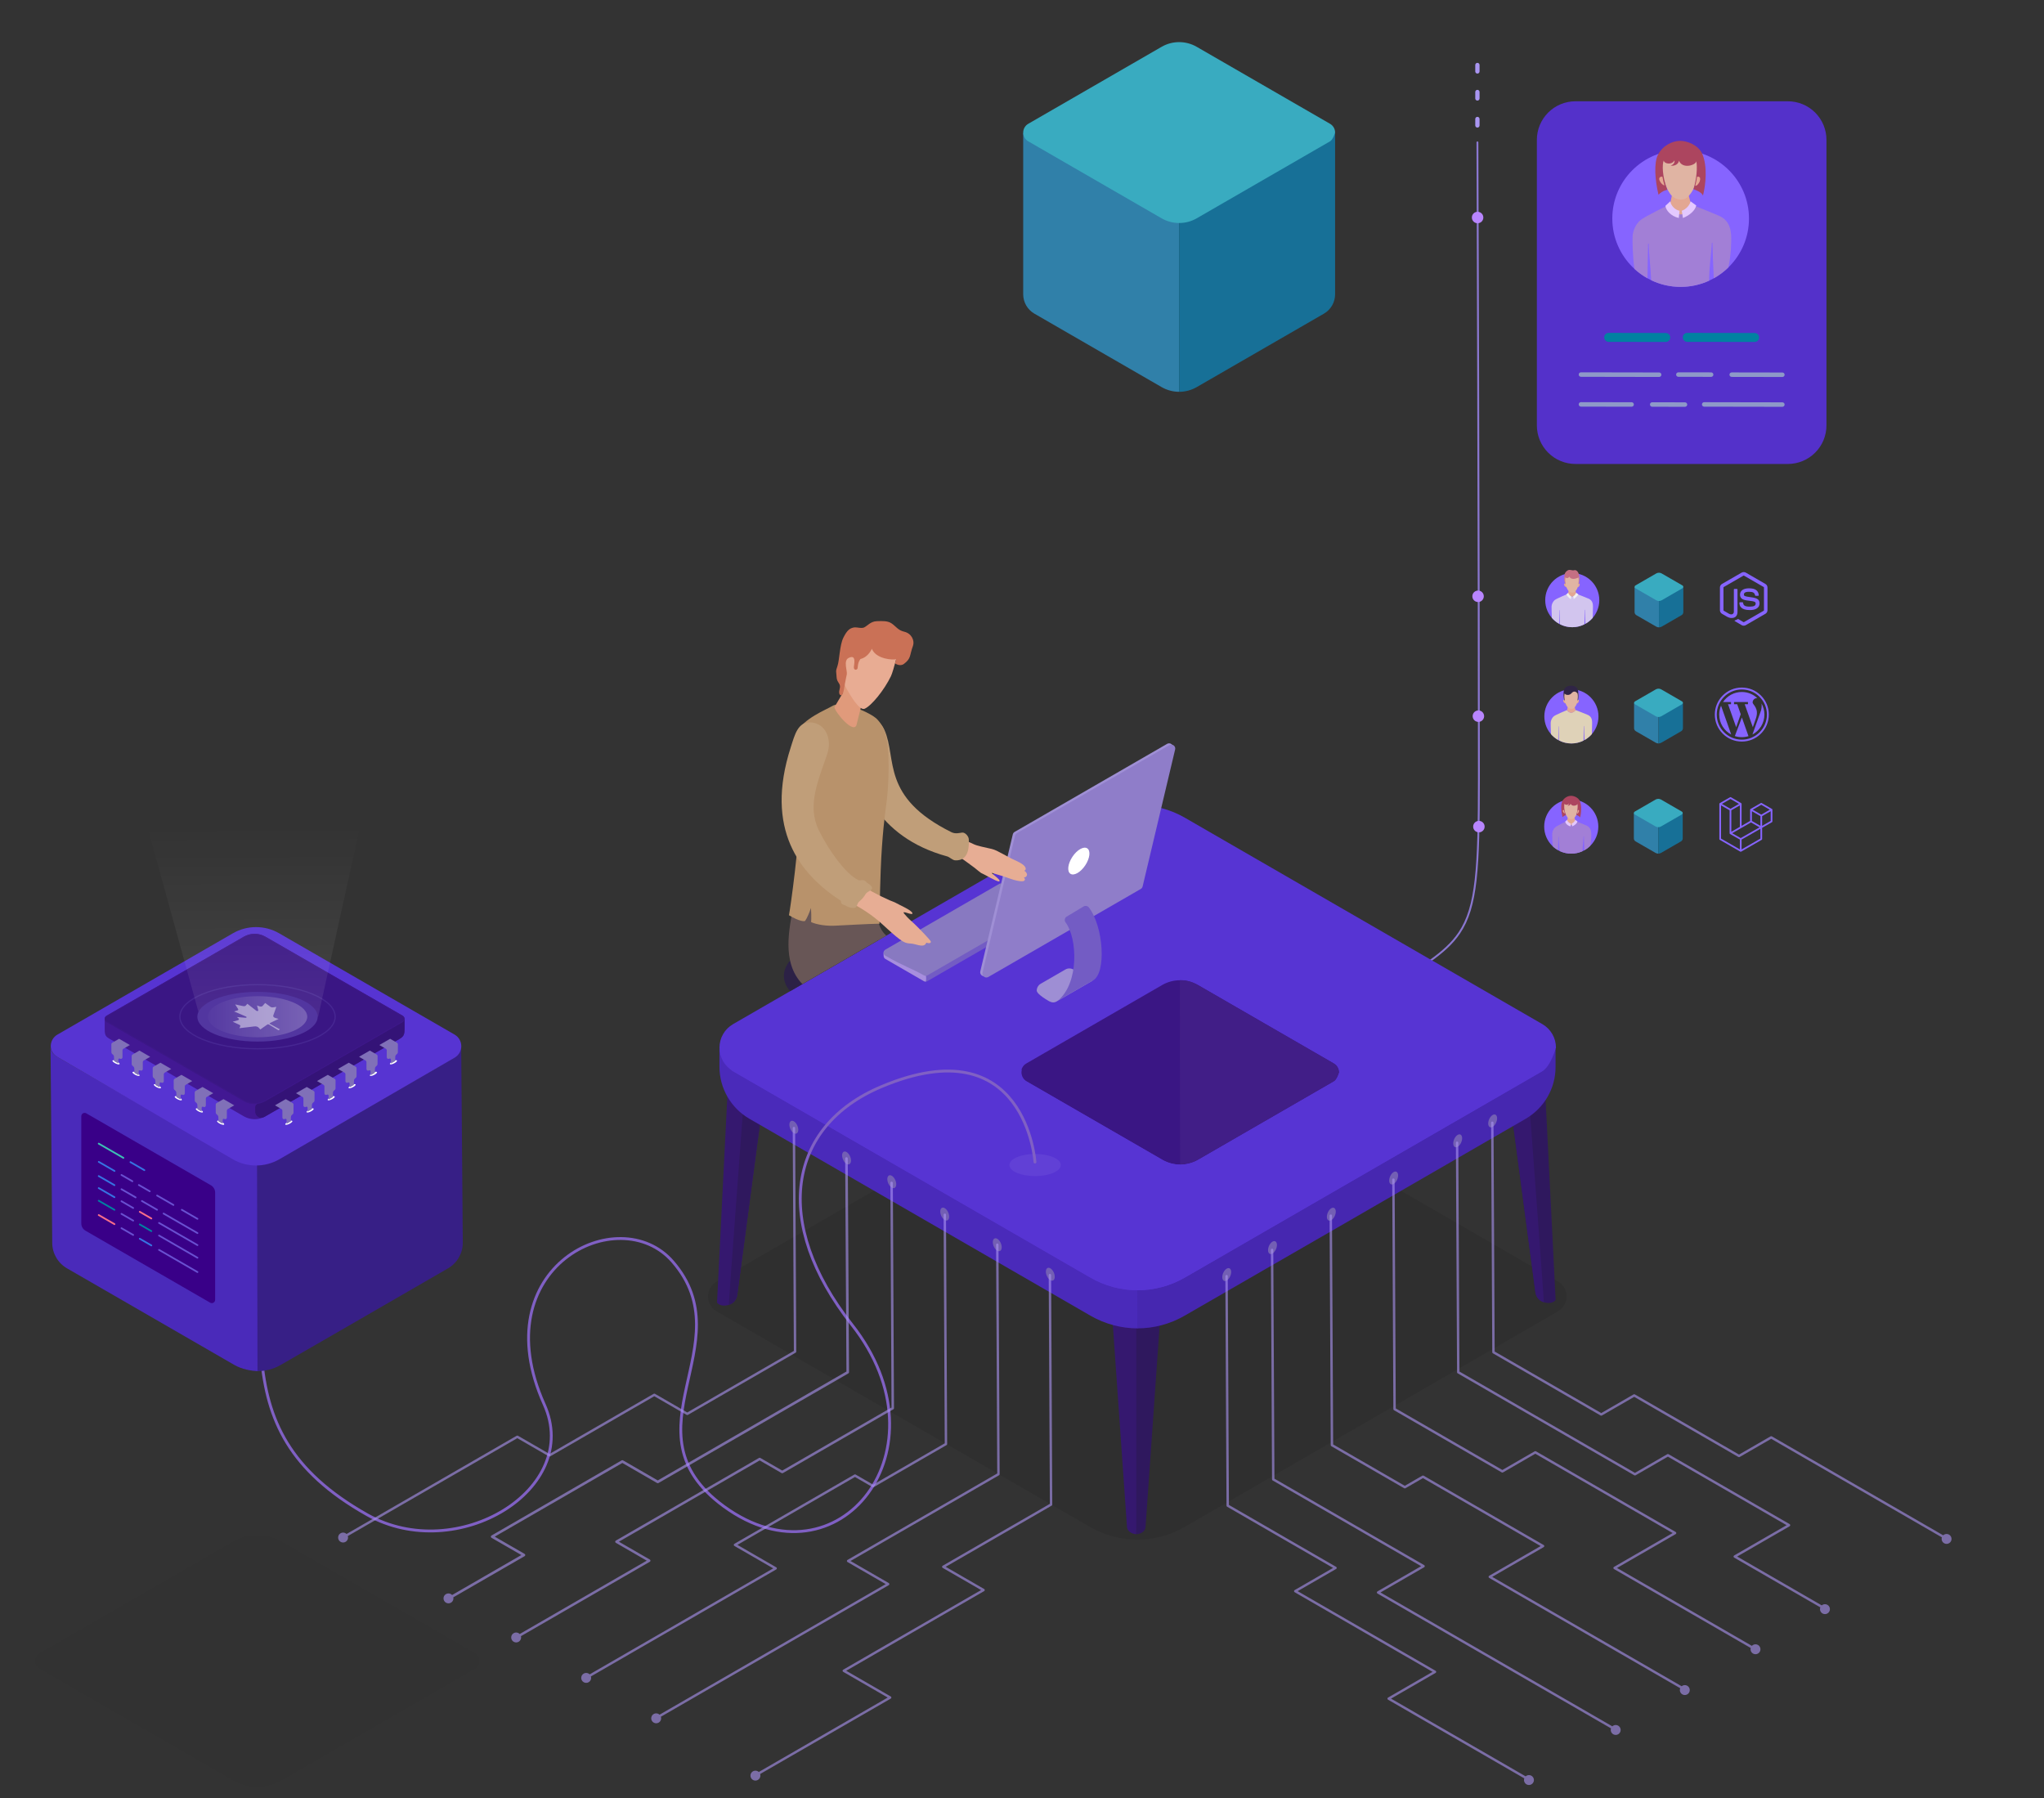 <svg clip-rule="evenodd" fill-rule="evenodd" stroke-linecap="round" stroke-linejoin="round" viewBox="0 0 1080 950" xmlns="http://www.w3.org/2000/svg" xmlns:xlink="http://www.w3.org/1999/xlink"><rect x="0" y="0" width="1080" height="950" fill="#333333" stroke="none"/><linearGradient id="a" gradientTransform="matrix(1.063 218.018 -218.018 1.063 358.734 187.49)" gradientUnits="userSpaceOnUse" x1="0" x2="1" y1="0" y2="0"><stop offset="0" stop-color="#fff" stop-opacity="0"/><stop offset=".5" stop-color="#fff" stop-opacity=".06"/><stop offset="1" stop-color="#fff" stop-opacity=".13"/></linearGradient><linearGradient id="b" gradientTransform="matrix(95.849 .236 -.236 95.849 -47.415 .006)" gradientUnits="userSpaceOnUse" x1="0" x2="1" y1="0" y2="0"><stop offset="0" stop-color="#fff" stop-opacity="0"/><stop offset=".5" stop-color="#fff" stop-opacity=".12"/><stop offset="1" stop-color="#fff" stop-opacity=".24"/></linearGradient><path d="m-165.889 5.878c-2.1-1.213-3.394-3.453-3.394-5.878s1.294-4.666 3.394-5.878c28.639-16.535 110.215-63.633 147.224-85 11.55-6.668 25.779-6.668 37.329 0 37.009 21.367 118.585 68.466 147.224 85 2.1 1.213 3.394 3.453 3.394 5.878s-1.294 4.665-3.394 5.878c-28.638 16.535-110.213 63.633-147.222 85.001-11.55 6.668-25.779 6.668-37.329 0-37.009-21.367-118.587-68.467-147.226-85.001z" fill-opacity=".08" fill-rule="nonzero" transform="matrix(1.34 0 0 1.34 600.93 684.964)"/><path d="m779.491 62.868s0 1.635-.001 3.409c0 .628.509 1.137 1.137 1.137.627 0 1.136-.509 1.136-1.136 0-1.775.001-3.409.001-3.409 0-.627-.508-1.137-1.135-1.137-.628 0-1.137.509-1.138 1.136zm0-14.266s0 1.634-.001 3.409c0 .628.509 1.137 1.137 1.137.627 0 1.136-.509 1.136-1.136 0-1.775.001-3.409.001-3.409 0-.627-.508-1.137-1.135-1.137-.628 0-1.137.509-1.138 1.136zm0-14.266s0 1.634-.001 3.409c0 .628.509 1.137 1.137 1.137.627 0 1.136-.509 1.136-1.136 0-1.775.001-3.409.001-3.409 0-.628-.508-1.137-1.135-1.137-.628 0-1.137.509-1.138 1.136z" fill="#a995f1" fill-rule="nonzero"/><path d="m-34.469 231.093c19.51-13.571 33.569-21.639 43.692-28.889 6.804-4.873 11.84-9.384 15.569-14.923 4.66-6.923 7.284-15.456 8.732-28.34 1.437-12.794 1.72-29.905 1.722-54.046.009-110.114-.781-335.58-.781-335.58-.001-.276-.226-.499-.502-.498s-.499.226-.498.502c0 0 .79 225.463.781 335.576-.002 24.091-.281 41.167-1.716 53.934-1.424 12.677-3.982 21.081-8.568 27.893-3.668 5.449-8.629 9.876-15.321 14.669-10.121 7.248-24.176 15.314-43.682 28.882-.226.157-.282.469-.124.696.157.226.469.282.696.124z" fill="#8a77d0" transform="translate(746.672 305.9)"/><g fill-rule="nonzero"><path d="m-2.715 7.22 6.631-3.786 3.315-1.891-4.518-2.602-5.201 2.995-4.74 2.729zm10.403-11.611-2.623-1.51-1.9-1.094v5.153l2.623 1.509 1.9 1.094zm.452-5.989-4.521 2.603 4.521 2.603 4.52-2.603zm-13.929 13.172 2.623-1.51v-11.348l-1.899 1.093-2.624 1.511v11.348zm-2.352-16.243-4.521 2.603 4.52 2.602 4.521-2.603-4.521-2.602zm-4.975 3.385v17.544l9.949 5.728v-5.204l-5.197-2.941-.004-.002c-.018-.01-.032-.025-.049-.037-.015-.012-.03-.021-.043-.033l-.001-.002c-.015-.014-.025-.031-.037-.048-.012-.015-.025-.027-.034-.043l-.001-.002c-.01-.017-.016-.038-.024-.057-.006-.017-.016-.032-.021-.05v-.001c-.006-.021-.007-.044-.009-.066-.002-.017-.007-.034-.007-.051v-12.131l-2.623-1.512-1.899-1.091zm20.804 17.544v-5.156l-2.581 1.474-7.37 4.206v5.205zm5.426-9.32v-5.153l-1.898 1.094-2.624 1.51v5.152l4.523-2.603zm.889-6.053c.011.039.017.078.017.118v6.196c0 .162-.087.311-.228.392l-5.2 2.994v5.934c0 .162-.086.311-.226.392l-10.855 6.249c-.026.015-.052.023-.079.033-.01.004-.02.01-.031.013-.076.019-.156.019-.231 0-.013-.004-.024-.01-.036-.015-.025-.009-.051-.017-.074-.031l-10.854-6.249c-.14-.08-.226-.23-.226-.392v-18.587c0-.041.005-.081.015-.119.004-.013.012-.025.016-.038.009-.023.016-.048.029-.07.008-.014.021-.027.031-.04.013-.018.025-.037.04-.052.013-.014.03-.023.044-.034.017-.014.032-.028.05-.039h.001l5.427-3.125c.14-.08.311-.08.451 0l5.427 3.125h.002c.017.011.033.025.05.038.014.012.03.021.044.034.015.016.026.035.04.053.009.013.022.026.031.04.013.023.019.047.029.07.004.013.012.025.016.039.009.038.015.078.015.118v11.609l4.523-2.603v-5.935c0-.04.006-.08.015-.118.004-.014.011-.025.016-.039.009-.023.017-.047.029-.069.009-.015.022-.027.031-.04.013-.019.025-.037.041-.053.012-.013.029-.023.044-.034.016-.014.031-.028.049-.039h.001l5.427-3.124c.14-.081.313-.081.452 0l5.427 3.124c.02.011.034.025.051.039.013.011.03.021.043.033.016.017.027.035.041.054.01.013.022.025.03.04.014.022.021.046.029.069.006.014.013.025.016.039z" fill="#8664ff" transform="translate(922.475 435.579)"/><path d="m6.456 10.717c-.5 0-1.006-.131-1.454-.39-2.677-1.546-8.313-4.799-10.532-6.081-.574-.331-.927-.943-.927-1.605v-13.358s8.08 4.665 11.457 6.615c.449.259.955.389 1.457.39z" fill="#3080a9" transform="translate(869.745 440.303)"/><path d="m-6.458-3.713c.504 0 1.008-.129 1.459-.39 3.378-1.95 11.457-6.614 11.457-6.614v13.36c0 .661-.352 1.271-.923 1.603-3.25 1.883-8.124 4.693-10.534 6.082-.45.259-.953.389-1.456.388v-14.429z" fill="#177097" transform="translate(882.655 440.303)"/><path d="m-12.494.726c-.26-.15-.419-.426-.419-.726 0-.299.159-.576.419-.726 2.552-1.473 8.327-4.808 11.038-6.373.9-.52 2.011-.52 2.912 0 2.71 1.565 8.486 4.9 11.038 6.373.259.15.419.427.419.726 0 0-.16.576-.419.726-2.552 1.474-8.327 4.808-11.038 6.373-.901.52-2.011.52-2.912 0-2.711-1.565-8.486-4.899-11.038-6.373z" fill="#39abc0" transform="translate(876.202 429.555)"/><path d="m0-14.3c7.892 0 14.3 6.408 14.3 14.3s-6.408 14.3-14.3 14.3c-7.893 0-14.3-6.408-14.3-14.3s6.407-14.3 14.3-14.3z" fill="#8664ff" transform="translate(830.215 436.72)"/><path d="m-9.93 4.849c-.412-2.899-.419-5.945-.385-6.811.042-1.091.665-2.584 1.63-3.376 1.048-.859 6.076-3.259 6.076-3.259 1.535 2.02 3.181 1.567 4.609-.02 0 0 5.272 2.103 6.035 2.486 2.054 1.034 2.246 3.08 2.283 4.253.03.931.017 3.63-.589 6.421-.909.889-1.936 1.657-3.056 2.28-.125-2.549-.256-5.594-.272-7.385-.001-.035-.029-.063-.064-.064-.036-.001-.065.027-.066.062-.067 1.593-.56 5.025-.578 7.884-1.813.832-3.831 1.297-5.955 1.297-2.205 0-4.293-.5-6.16-1.394-.116-2.556-.519-6.053-.528-7.611 0-.035-.03-.063-.065-.063-.035.001-.062.029-.063.064-.02 1.792-.08 4.738-.133 7.202-.984-.549-1.896-1.21-2.719-1.966z" fill="#a27fd6" transform="translate(830.477 442.403)"/><path d="m-1.651-2.672-.724 3.483c1.684 1.891 3.122 1.718 4.75.013l-.936-3.526z" fill="#e3a792" transform="translate(830.219 433.688)"/><path d="m-3.815-2.603c-.181 2.811 1.136 6.183 2.256 7.244.947.897 2.522 1.041 3.352.138.768-.836 2.035-2.125 2.147-7.565.056-2.666-7.557-2.896-7.755.183z" fill="#e0b4a3" transform="translate(829.967 427.357)"/><path d="m-3.585-1.6c-.316.785-.355 3.232.761 6.116 0 0-1.039.184-1.848 1.041-.767-3.157-.963-6.679-.137-8.312 1.043-2.057 3.058-2.915 4.543-2.959 1.614-.049 3.892.902 4.695 2.602 1.206 2.554.789 6.725.193 8.875-.166-.79-1.979-1.364-1.979-1.364.682-2.223.835-4.544.601-5.864-.053.813-2.914 1.764-3.651-.139.055.193-.266 1.209-1.728 1.091.565-.244.876-.573.805-1.137-.495 1.002-2.099.8-2.255.05z" fill="#ac455f" transform="translate(830.253 426.184)"/><path d="m-3.168.846c-.321-.018-.791-.481-1.004-.984-.21-.496-.027-.747.288-.838.097-.028.2-.014.3.033.06.469.236 1.241.416 1.789zm6.8-1.768c.113-.063.23-.085.341-.054.314.091.409.367.26.885-.15.518-.651 1.098-.965 1.007h-.001c.164-.549.318-1.349.365-1.838z" fill="#e3a792" transform="translate(830.001 428.941)"/><path d="m2.031-1.75 1.193.867c-.178.982-1.313 2.051-2.781 2.633l-.24-1.522c.809-.239 1.719-1.185 1.828-1.978zm-4.232 0-1.023.956c.098.932 1.136 2.144 2.794 2.544l.164-1.526c-.923-.136-1.815-1.085-1.935-1.974z" fill="#e4c8ff" transform="translate(830.252 434.862)"/><path d="m.037-11.936h-.037c-4.144 0-7.795 2.113-9.935 5.32h4.228v1.156h-1.575l4.295 12.141 2.404-6.871-1.864-5.27h-1.662v-1.156h7.361v1.156h-1.724l4.295 12.141 1.544-4.412c2.026-5.652-1.66-7.413-1.66-8.674 0-1.262 1.023-2.285 2.284-2.285.069 0 .135.003.199.009-2.128-2.01-4.997-3.245-8.153-3.255zm10.35 6.054c.171 1.005.119 2.136-.143 3.27h.047l-.18.516c-.107.372-.242.752-.394 1.126l-4.108 11.507c3.764-2.008 6.326-5.973 6.326-10.537 0-2.138-.563-4.146-1.548-5.882zm-22.322 5.882c0 4.57 2.568 8.538 6.339 10.543l-5.386-15.224c-.614 1.437-.953 3.02-.953 4.681zm8.253 11.355c1.161.376 2.397.58 3.682.58 1.225 0 2.407-.185 3.52-.527l-3.492-9.87zm3.682 1.904c-7.31 0-13.259-5.948-13.259-13.259 0-7.31 5.949-13.259 13.259-13.259 7.311 0 13.258 5.949 13.258 13.259 0 7.311-5.947 13.259-13.258 13.259zm10.086-23.346c-2.694-2.694-6.276-4.177-10.086-4.177s-7.393 1.483-10.087 4.177-4.178 6.277-4.178 10.087 1.484 7.393 4.178 10.087 6.277 4.177 10.087 4.177 7.392-1.483 10.086-4.177 4.178-6.277 4.178-10.087-1.484-7.393-4.178-10.087z" fill="#8664ff" transform="translate(920.336 377.537)"/><path d="m6.456 10.717c-.5 0-1.006-.131-1.454-.39-2.677-1.546-8.313-4.799-10.532-6.081-.574-.331-.927-.943-.927-1.605v-13.358s8.08 4.665 11.457 6.615c.449.259.955.389 1.457.39z" fill="#3080a9" transform="translate(869.862 382.085)"/><path d="m-6.458-3.713c.504 0 1.008-.129 1.459-.39 3.378-1.95 11.457-6.614 11.457-6.614v13.36c0 .661-.352 1.271-.923 1.603-3.25 1.883-8.124 4.693-10.534 6.082-.45.259-.953.389-1.456.388v-14.429z" fill="#177097" transform="translate(882.772 382.085)"/><path d="m-12.494.726c-.26-.15-.419-.426-.419-.726 0-.299.159-.576.419-.726 2.552-1.473 8.327-4.808 11.038-6.373.9-.52 2.011-.52 2.912 0 2.71 1.565 8.486 4.9 11.038 6.373.259.15.419.427.419.726 0 0-.16.576-.419.726-2.552 1.474-8.327 4.808-11.038 6.373-.901.52-2.011.52-2.912 0-2.711-1.565-8.486-4.899-11.038-6.373z" fill="#39abc0" transform="translate(876.319 371.337)"/><path d="m0-14.3c7.893 0 14.3 6.408 14.3 14.3s-6.407 14.3-14.3 14.3-14.3-6.408-14.3-14.3 6.407-14.3 14.3-14.3z" fill="#8664ff" transform="translate(830.29 378.501)"/><path d="m-10.784 3.897c-.108-2.621-.191-5.136-.156-6.04.042-1.091.664-2.583 1.629-3.375 1.048-.859 6.97-3.279 6.97-3.279 1.536 2.02 3.181 1.567 4.609-.021 0 0 5.824 2.236 6.586 2.62 2.053 1.033 2.078 2.977 2.105 4.149.016.681-.056 3.225-.141 5.922-1.094 1.263-2.406 2.332-3.876 3.15-.125-2.548-.256-5.594-.273-7.384 0-.035-.028-.064-.064-.065-.035 0-.065.029-.066.064-.068 1.625-.084 4.752-.082 7.643-1.938.983-4.131 1.537-6.451 1.537-2.376 0-4.618-.582-6.592-1.61-.044-2.755-.086-5.715-.094-7.396 0-.035-.031-.063-.067-.062-.035 0-.063.029-.063.065-.021 1.791-.08 4.737-.133 7.201-1.455-.811-2.755-1.87-3.841-3.119z" fill="#dfd2b8" transform="translate(830.284 383.984)"/><path d="m-3.762-3.629c.314-.091.69.256.84.774.149.518.288.948-.027 1.039-.314.09-.865-.417-1.1-.974-.21-.497-.027-.748.287-.839zm7.613 0c-.315-.091-.692.256-.842.774-.149.518-.178 1.028.136 1.119.316.091.817-.489.966-1.007s.055-.795-.26-.886zm-5.238 2.293-.686 3.276c1.595 1.779 2.957 1.617 4.499.013l-.887-3.316z" fill="#e3a792" transform="translate(830.067 373.374)"/><path d="m-3.811-2.603c-.181 2.811 1.137 6.183 2.258 7.244.947.897 2.52 1.041 3.35.138.769-.836 2.059-2.512 2.148-7.565.047-2.666-7.558-2.896-7.756.183z" fill="#e0b4a3" transform="translate(830.038 369.138)"/><path d="m-3.283.08c-.317.785-.242 2.284.004 3.776 0 0-.15.181-.356-.743-.181-.821-.46-2.68-.102-4.656.177-.981 1.258-1.976 2.07-2.192.889-.236 1.684-.302 2.584-.184 1.985.26 2.644 1.071 2.916 2.931.262 1.789.132 3.772-.049 4.433-.157.57-.237.361-.237.361.097-1.276.232-2.271-.003-3.591 0 0-1.396-2.376-3.281-.181-1.121 1.305-3.269.918-3.546.046z" fill="#302546" transform="translate(830.028 366.286)"/><path d="m3.211 5.957c-4.542 0-5.494-2.085-5.494-3.834 0-.166.134-.299.301-.299h1.34c.148 0 .273.108.296.254.203 1.366.806 2.055 3.552 2.055 2.188 0 3.118-.494 3.118-1.654 0-.667-.265-1.164-3.664-1.497-2.843-.28-4.598-.906-4.598-3.18 0-2.094 1.766-3.341 4.725-3.341 3.323 0 4.971 1.154 5.179 3.632.008.086-.024.169-.08.232-.058.059-.138.096-.222.096h-1.348c-.14 0-.262-.099-.291-.234-.325-1.437-1.109-1.897-3.243-1.897-2.387 0-2.666.832-2.666 1.455 0 .757.328.977 3.55 1.403 3.191.424 4.705 1.021 4.705 3.264 0 2.26-1.886 3.557-5.176 3.557zm-3.207 8.253c-.379 0-.756-.1-1.088-.291l-3.466-2.052c-.517-.289-.264-.391-.093-.45.689-.242.83-.297 1.566-.715.077-.044.179-.029.258.018l2.662 1.58c.097.053.232.053.322 0l10.38-5.991c.096-.055.158-.167.158-.281v-11.978c0-.12-.062-.226-.16-.286l-10.376-5.986c-.097-.057-.224-.057-.32 0l-10.373 5.986c-.101.057-.165.169-.165.283v11.978c0 .115.062.224.161.278l2.843 1.642c1.543.772 2.486-.137 2.486-1.052v-11.822c0-.169.133-.299.302-.299h1.314c.164 0 .299.13.299.299v11.827c0 2.058-1.122 3.24-3.073 3.24-.601 0-1.074 0-2.394-.649l-2.722-1.57c-.673-.389-1.089-1.117-1.089-1.894v-11.978c0-.779.416-1.507 1.089-1.891l10.39-5.994c.657-.372 1.53-.372 2.183 0l10.377 5.996c.67.387 1.089 1.113 1.089 1.892v11.978c0 .777-.419 1.502-1.089 1.891l-10.377 5.995c-.333.192-.71.29-1.095.29z" fill="#8664ff" transform="translate(921.332 316.374)"/><path d="m0-35.72c19.715 0 35.72 16.006 35.72 35.721 0 19.714-16.005 35.719-35.72 35.719-19.714 0-35.721-16.005-35.721-35.719 0-19.715 16.007-35.721 35.721-35.721z" fill="#8664ff" transform="matrix(.4 0 0 .4 830.745 317.092)"/><path d="m-26.936 9.735c-.271-6.547-.48-12.829-.392-15.086.106-2.727 1.66-6.455 4.07-8.433 2.618-2.148 17.412-8.19 17.412-8.19 3.836 5.044 7.946 3.913 11.513-.052 0 0 14.546 5.587 16.45 6.544 5.131 2.582 5.193 7.435 5.26 10.365.039 1.7-.139 8.055-.354 14.792-2.733 3.154-6.009 5.826-9.682 7.869-.312-6.366-.639-13.973-.68-18.445-.001-.088-.072-.159-.159-.161-.089-.001-.162.068-.166.156-.169 4.059-.209 11.87-.204 19.093-4.843 2.455-10.32 3.839-16.116 3.839-5.935 0-11.534-1.452-16.465-4.019-.109-6.882-.214-14.278-.237-18.476-.001-.088-.076-.157-.164-.156-.089.002-.159.073-.16.161-.051 4.476-.199 11.833-.332 17.988-3.635-2.027-6.88-4.671-9.594-7.789z" fill="#d2c5ee" transform="matrix(.4 0 0 .4 830.739 322.57)"/><path d="m-9.4-9.064c.787-.227 1.728.639 2.101 1.933s.718 2.365-.068 2.591c-.787.227-2.162-1.039-2.75-2.43-.524-1.24-.069-1.867.717-2.094zm19.017 0c-.786-.227-1.728.639-2.101 1.933-.374 1.294-.447 2.567.339 2.794s2.038-1.223 2.412-2.516c.373-1.294.135-1.984-.65-2.211zm-13.083 5.728-1.714 8.182c3.984 4.444 7.388 4.04 11.238.033l-2.213-8.284z" fill="#e3a792" transform="matrix(.4 0 0 .4 830.523 311.969)"/><path d="m-9.52-6.502c-.451 7.022 2.84 15.445 5.64 18.095 2.366 2.24 6.298 2.6 8.372.344 1.919-2.087 5.142-6.273 5.363-18.896.117-6.661-18.88-7.234-19.375.457z" fill="#e0b4a3" transform="matrix(.4 0 0 .4 830.493 307.736)"/><path d="m-8.204.118c-.792 1.961-.602 5.705.014 9.433 0 0-.379.451-.89-1.856-.455-2.051-1.15-6.697-.259-11.63.444-2.451 3.144-4.937 5.173-5.477 2.219-.59 5.052.948 7.227.307 2.852-.842 5.835 1.908 6.514 6.555.655 4.47.328 9.423-.126 11.075-.39 1.422-.591.9-.591.9.242-3.187.582-5.673-.004-8.969 0 0-8.771 4.885-12.15-1.154-.518 1.891-4.216 2.995-4.908.816z" fill="#c56f83" transform="matrix(.4 0 0 .4 830.483 304.919)"/><path d="m4.965-4.204 2.979 2.166c-1.604 2.311-3.649 4.36-6.193 6.111l-.599-3.801c1.277-.246 2.944-2.29 3.813-4.476zm-10.545-.004-2.364 2.163c1.261 2.681 3.414 4.633 5.932 6.253l.41-3.815c-1.268-.3-3.15-2.366-3.978-4.601z" fill="#f1f1f1" transform="matrix(.4 0 0 .4 830.814 314.868)"/><path d="m13.259-63.063h-20.341l-6.177 123.218c1.738 2.908 9.508 2.171 10.651-3.619z" fill="#35186f" transform="translate(392.114 628.004)"/><path d="m10.159-62.243h-11.164s-9.093 121.906-9.154 124.486c2.081-.476 3.934-2.266 4.451-4.887z" fill="#2f185e" transform="translate(395.214 627.184)"/><path d="m-13.259-63.064h20.34l6.178 123.219c-1.739 2.909-9.508 2.171-10.651-3.619z" fill="#2f185e" transform="translate(808.697 626.615)"/><path d="m-10.159-62.243h11.164s9.093 121.906 9.154 124.486c-2.081-.475-3.934-2.265-4.451-4.886z" fill="#35186f" transform="translate(805.597 625.794)"/><path d="m-8.301-61.609h16.602l-3.342 123.218c-1.845-.08-4.575-1.199-4.892-3.619z" fill="#35186f" transform="translate(595.416 748.989)"/><path d="m6.629-61.609h-13.258v123.218c1.951-.01 4.574-1.199 4.89-3.619z" fill="#2f185e" transform="translate(607.004 748.989)"/><path d="m110.497 73.901c-8.57-.015-17.217-2.239-24.898-6.673-45.809-26.449-142.249-82.13-180.236-104.061-9.814-5.666-15.859-16.137-15.859-27.469v-9.599s138.272 79.833 196.067 113.2c7.69 4.441 16.269 6.565 24.848 6.575z" fill="#4a2aba" transform="translate(490.64 627.95)"/><path d="m-110.554 45.868c8.628.016 17.261-2.108 24.994-6.573 57.794-33.367 196.068-113.2 196.068-113.2s-.039.286 0 9.639c.046 11.309-6.022 21.763-15.804 27.438-55.609 32.22-139.029 80.308-180.272 104.07-7.711 4.444-16.314 6.662-24.913 6.652z" fill="#4627b0" transform="translate(711.41 627.946)"/><path d="m-213.817 12.422c-4.438-2.563-7.172-7.297-7.172-12.422 0-5.126 2.734-9.861 7.172-12.424 43.676-25.216 142.51-82.277 188.896-109.059 15.42-8.903 34.42-8.903 49.841 0 46.386 26.782 145.219 83.843 188.896 109.059 4.437 2.563 7.173 7.299 7.173 12.424 0 0-2.736 9.859-7.173 12.422-43.676 25.217-142.507 82.279-188.893 109.061-15.421 8.904-34.421 8.904-49.843 0-46.385-26.781-145.22-83.844-188.897-109.061z" fill="#5734d3" transform="translate(601.142 553.525)"/><path d="m266.806-64.668c1.864-1.076 3.376.067 3.376 2.552s-1.512 5.374-3.376 6.45c-1.863 1.077-3.376-.068-3.376-2.551 0-2.485 1.513-5.375 3.376-6.451zm-529.758 4.791c-1.863-1.076-3.376.068-3.376 2.552 0 2.486 1.513 5.375 3.376 6.451s3.376-.068 3.376-2.552c0-2.485-1.513-5.374-3.376-6.451zm503.249 10.293c1.863-1.076 3.376.067 3.376 2.551 0 2.485-1.513 5.375-3.376 6.451s-3.376-.068-3.376-2.552c0-2.485 1.513-5.375 3.376-6.45zm-463.28 13c-1.864-1.076-3.376.067-3.376 2.551 0 2.485 1.512 5.375 3.376 6.451 1.863 1.076 3.376-.068 3.376-2.552s-1.513-5.375-3.376-6.45zm414.741 15.192c1.863-1.076 3.376.067 3.376 2.551 0 2.485-1.513 5.375-3.376 6.451s-3.376-.068-3.376-2.552 1.513-5.375 3.376-6.45zm-380.459 2.8c-1.863-1.075-3.376.069-3.376 2.553s1.513 5.374 3.376 6.45c1.864 1.075 3.376-.068 3.376-2.552s-1.512-5.374-3.376-6.451zm40.134 24.55c-1.863-1.076-3.376.067-3.376 2.552 0 2.484 1.513 5.375 3.376 6.45 1.863 1.076 3.376-.068 3.376-2.552s-1.513-5.375-3.376-6.45zm293.068.093c1.862-1.076 3.376.068 3.376 2.552s-1.514 5.375-3.376 6.45c-1.863 1.076-3.376-.067-3.376-2.552 0-2.484 1.513-5.375 3.376-6.45zm-253.241 23.14c-1.863-1.076-3.376.068-3.376 2.552s1.513 5.375 3.376 6.45c1.863 1.076 3.376-.067 3.376-2.551 0-2.485-1.513-5.375-3.376-6.451zm208.651 2.155c1.863-1.076 3.376.068 3.376 2.552s-1.513 5.374-3.376 6.451c-1.863 1.075-3.376-.069-3.376-2.553 0-2.485 1.513-5.374 3.376-6.45zm-168.428 20.206c-1.864-1.076-3.376.068-3.376 2.552s1.512 5.375 3.376 6.45c1.863 1.076 3.376-.067 3.376-2.552 0-2.484-1.513-5.375-3.376-6.45zm133.727.26c1.863-1.075 3.376.068 3.376 2.553 0 2.484-1.513 5.374-3.376 6.45-1.864 1.075-3.376-.068-3.376-2.553 0-2.484 1.512-5.374 3.376-6.45z" fill="#735fb4" transform="matrix(.697 0 0 .697 602.721 634.164)"/><path d="m-41.206 8.316c-.58-.335-.937-.954-.937-1.624s-.253-2.241.411-2.526c4.14 1.616 21.033 11.667 22.059 11.671 1.368.006 58.881-34.603 61.712-36.007.357-.125.215 3.084.215 3.754s-.357 1.289-.937 1.624c-13.006 7.508-52.548 30.338-60.337 34.836-.29.168-.614.251-.938.251s-.647-.084-.937-.251c-5.972-3.448-10.441-6.03-20.311-11.728z" fill="#735cc4" transform="translate(509.046 498.332)"/><path d="m-10.249-3.916c-.58-.335-.937-.954-.937-1.624s-.25-2.239.415-2.524c3.933 2.71 20.975 12.091 21.755 12.756.452.386.339 3.371.015 3.371s-.647-.084-.937-.251c-5.972-3.448-10.441-6.03-20.311-11.728z" fill="#a78ede" transform="translate(478.089 510.564)"/><path d="m-41.262 13.863c-.58-.336-.937-.954-.937-1.624s.357-1.289.937-1.624c13.007-7.509 52.552-30.336 60.341-34.833 0 0 1.295-.334 1.875 0 5.971 3.447 10.438 4.654 20.307 10.352.58.335.937.954.937 1.624 0 .669-.357 1.289-.937 1.624-13.006 7.509-52.548 30.339-60.337 34.836-.581.335-1.295.335-1.875 0-5.972-3.448-10.441-4.657-20.311-10.355z" fill="#8879c1" transform="translate(509.102 491.094)"/><path d="m-81.245 4.72c-1.687-.974-2.726-2.772-2.726-4.72 0-1.947 1.039-3.747 2.726-4.72 16.596-9.582 54.15-31.264 71.776-41.441 5.86-3.383 13.078-3.383 18.938 0 17.626 10.177 55.182 31.859 71.778 41.441 1.686.973 2.724 2.773 2.724 4.72 0 0-1.038 3.746-2.724 4.72-16.596 9.582-54.151 31.266-71.776 41.441-5.861 3.384-13.08 3.384-18.94 0-17.626-10.175-55.18-31.859-71.776-41.441z" fill="#3a1684" transform="translate(623.509 566.606)"/><path d="m-42.022-48.613c3.291-.17 6.593.832 9.545 2.537 17.626 10.177 55.183 31.859 71.778 41.441 1.686.973 2.725 2.773 2.725 4.72 0 0-1.039 3.747-2.725 4.721-16.595 9.582-54.15 31.265-71.775 41.44-2.907 1.679-6.168 2.188-9.394 2.537-.14-.073-.157-97.429-.154-97.396z" fill="#411e87" transform="translate(665.455 566.52)"/><path d="m-32.722-14.735c-.493.285-.848.759-.979 1.313-1.703 7.173-13.485 56.826-17.182 72.403-.19.803.114 1.642.776 2.136.662.493 1.554.544 2.268.131 16.014-9.245 73.241-42.285 80.558-46.509.493-.285.847-.76.979-1.313 1.702-7.175 13.487-56.828 17.185-72.407.191-.803-.115-1.643-.777-2.135-.661-.493-1.554-.545-2.267-.133-16.015 9.247-73.244 42.289-80.561 46.514z" fill="#9f8fd5" transform="translate(568.845 454.255)"/><path d="m-32.722-14.735c-.492.284-.847.759-.979 1.312-1.702 7.175-13.485 56.826-17.182 72.404-.191.803.114 1.642.776 2.135s1.554.545 2.269.133c16.013-9.246 73.24-42.286 80.557-46.511.494-.284.848-.759.979-1.312 1.703-7.175 13.488-56.829 17.185-72.407.191-.803-.114-1.643-.776-2.136s-1.554-.545-2.268-.132c-16.015 9.247-73.244 42.289-80.561 46.514z" fill="#8f7dc9" transform="translate(570.033 454.941)"/><path d="m4.45-6.71c1.875 1.244 1.402 5.26-1.054 8.963-2.456 3.702-5.971 5.699-7.846 4.456s-1.403-5.26 1.053-8.963c2.456-3.702 5.972-5.699 7.847-4.456z" fill="#fff" transform="translate(570.033 454.941)"/><path d="m-10.18 7.248c-1.248-.79-4.607-2.995-4.578-4.472.03-1.476.83-2.83 2.109-3.568 4.316-2.5 9.994-5.779 13.021-7.527 1.307-.756 2.919-.756 4.227 0 2.985 1.723 10.188 5.882 10.188 5.882l-18.391 10.619c-2.454 1.701-3.949.737-6.576-.934z" fill="#9e8ed4" transform="translate(562.541 520.552)"/><path d="m-8.753-16.092c-.414-.467-.598-1.095-.502-1.711.097-.617.463-1.158 1-1.477 2.563-1.582 6.71-4.045 8.927-5.363.899-.534 2.053-.343 2.73.455 7.777 9.945 9.53 34.893 2.112 38.731-1.905.985-18.446 10.634-18.446 10.634 11.409-9.498 10.264-33.016 4.179-41.269z" fill="#735cc4" transform="translate(571.87 503.558)"/><path d="m20.767 34.47c-1.61-.003-3.235-.421-4.679-1.255-8.609-4.971-26.735-15.435-33.875-19.557-1.843-1.065-2.981-3.033-2.981-5.163v-42.965s25.988 15.003 36.849 21.274c1.446.835 3.075 1.253 4.687 1.255z" fill="#3080a9" transform="matrix(.31 0 0 .31 870.114 320.78)"/><path d="m-20.774-11.941c1.622.003 3.244-.415 4.698-1.255 10.862-6.27 36.85-21.275 36.85-21.275v42.973c0 2.126-1.132 4.091-2.971 5.158-10.451 6.055-26.13 15.093-33.881 19.559-1.449.835-3.066 1.252-4.681 1.25v-46.41z" fill="#177097" transform="matrix(.31 0 0 .31 882.987 320.78)"/><path d="m-40.186 2.334c-.834-.481-1.348-1.37-1.348-2.334 0-.963.514-1.852 1.348-2.335 8.209-4.739 26.784-15.463 35.502-20.496 2.898-1.674 6.47-1.674 9.367 0 8.719 5.033 27.294 15.757 35.502 20.496.834.483 1.349 1.372 1.349 2.335 0 0-.515 1.853-1.349 2.334-8.208 4.739-26.783 15.465-35.501 20.498-2.898 1.674-6.47 1.674-9.367 0-8.719-5.033-27.294-15.759-35.503-20.498z" fill="#39abc0" transform="matrix(.31 0 0 .31 876.552 310.064)"/><path d="m20.767 34.47c-1.61-.003-3.235-.421-4.679-1.255-8.609-4.971-26.735-15.435-33.875-19.557-1.843-1.065-2.981-3.033-2.981-5.163v-42.965s25.988 15.003 36.849 21.274c1.446.835 3.075 1.253 4.687 1.255z" fill="#3080a9" transform="matrix(1.984 0 0 1.984 581.836 138.618)"/><path d="m-20.774-11.941c1.622.003 3.244-.415 4.698-1.255 10.862-6.27 36.85-21.275 36.85-21.275v42.973c0 2.126-1.132 4.091-2.971 5.158-10.451 6.055-26.13 15.093-33.881 19.559-1.449.835-3.066 1.252-4.681 1.25v-46.41z" fill="#177097" transform="matrix(1.984 0 0 1.984 664.216 138.618)"/><path d="m-40.186 2.334c-.834-.481-1.348-1.37-1.348-2.334 0-.963.514-1.852 1.348-2.335 8.209-4.739 26.784-15.463 35.502-20.496 2.898-1.674 6.47-1.674 9.367 0 8.719 5.033 27.294 15.757 35.502 20.496.834.483 1.349 1.372 1.349 2.335 0 0-.515 1.853-1.349 2.334-8.208 4.739-26.783 15.465-35.501 20.498-2.898 1.674-6.47 1.674-9.367 0-8.719-5.033-27.294-15.759-35.503-20.498z" fill="#39abc0" transform="matrix(1.984 0 0 1.984 623.036 70.039)"/><path d="m76.968-75.889c0-5.436-2.159-10.65-6.003-14.494-3.845-3.844-9.058-6.003-14.494-6.003h-112.941c-5.436 0-10.65 2.159-14.494 6.003-3.843 3.844-6.004 9.058-6.004 14.494v151.778c0 5.436 2.161 10.65 6.004 14.493 3.844 3.845 9.058 6.004 14.494 6.004h112.941c5.436 0 10.649-2.159 14.494-6.004 3.844-3.843 6.003-9.057 6.003-14.493z" fill="#5431ca" transform="matrix(.994 0 0 .994 888.55 149.322)"/><path d="m941.766 212.57-41.32-.074c-.653-.002-1.184.529-1.186 1.183-.001.653.529 1.185 1.183 1.186l41.319.073c.653.001 1.185-.527 1.186-1.181.001-.653-.529-1.186-1.182-1.187zm-51.463-.001-17.326-.03c-.655-.001-1.185.527-1.186 1.181-.002.653.527 1.185 1.181 1.186l17.327.031c.654.001 1.184-.527 1.186-1.181.001-.653-.528-1.186-1.182-1.187zm-28.19-.049-26.775-.048c-.653-.001-1.185.528-1.186 1.182-.001.653.528 1.185 1.181 1.186l26.775.048c.653.001 1.185-.528 1.186-1.182.001-.653-.528-1.185-1.181-1.186zm52.875-13.382 26.775.048c.653.001 1.184-.528 1.185-1.182.001-.653-.528-1.185-1.181-1.186l-26.775-.048c-.654-.001-1.185.528-1.186 1.182-.001.653.529 1.185 1.182 1.186zm-79.655-.051 41.32.075c.653.001 1.185-.529 1.186-1.183.001-.653-.528-1.185-1.182-1.186l-41.319-.073c-.653-.001-1.185.527-1.186 1.181-.001.653.528 1.185 1.181 1.186zm51.465 0 17.326.031c.654.002 1.185-.528 1.186-1.182.001-.653-.527-1.185-1.182-1.186l-17.326-.031c-.654-.001-1.185.528-1.186 1.182-.001.653.527 1.185 1.182 1.186z" fill="#8e99c8"/><path d="m849.98 180.621 30.148.054c1.308.003 2.371-1.057 2.373-2.364.003-1.308-1.057-2.37-2.363-2.372l-30.15-.055c-1.308-.002-2.371 1.058-2.373 2.365s1.059 2.37 2.365 2.372zm41.52-.001 35.612.054c1.308.002 2.371-1.058 2.373-2.364.002-1.308-1.058-2.369-2.365-2.371l-35.613-.055c-1.307-.002-2.37 1.057-2.372 2.364-.002 1.308 1.058 2.37 2.365 2.372z" fill="#0081a1"/><path d="m0-14.3c7.892 0 14.3 6.408 14.3 14.3s-6.408 14.3-14.3 14.3c-7.893 0-14.3-6.408-14.3-14.3s6.407-14.3 14.3-14.3z" fill="#8664ff" transform="matrix(2.525 0 0 2.525 888.011 115.464)"/><path d="m-9.93 4.849c-.412-2.899-.419-5.945-.385-6.811.042-1.091.665-2.584 1.63-3.376 1.048-.859 6.076-3.259 6.076-3.259 1.535 2.02 3.181 1.567 4.609-.02 0 0 5.272 2.103 6.035 2.486 2.054 1.034 2.246 3.08 2.283 4.253.03.931.017 3.63-.589 6.421-.909.889-1.936 1.657-3.056 2.28-.125-2.549-.256-5.594-.272-7.385-.001-.035-.029-.063-.064-.064-.036-.001-.065.027-.066.062-.067 1.593-.56 5.025-.578 7.884-1.813.832-3.831 1.297-5.955 1.297-2.205 0-4.293-.5-6.16-1.394-.116-2.556-.519-6.053-.528-7.611 0-.035-.03-.063-.065-.063-.035.001-.062.029-.063.064-.02 1.792-.08 4.738-.133 7.202-.984-.549-1.896-1.21-2.719-1.966z" fill="#a27fd6" transform="matrix(2.525 0 0 2.525 888.672 129.815)"/><path d="m-1.651-2.672-.724 3.483c1.684 1.891 3.122 1.718 4.75.013l-.936-3.526z" fill="#e3a792" transform="matrix(2.525 0 0 2.525 888.021 107.807)"/><path d="m-3.815-2.603c-.181 2.811 1.136 6.183 2.256 7.244.947.897 2.522 1.041 3.352.138.768-.836 2.035-2.125 2.147-7.565.056-2.666-7.557-2.896-7.755.183z" fill="#e0b4a3" transform="matrix(2.525 0 0 2.525 887.384 91.82)"/><path d="m-3.585-1.6c-.316.785-.355 3.232.761 6.116 0 0-1.039.184-1.848 1.041-.767-3.157-.963-6.679-.137-8.312 1.043-2.057 3.058-2.915 4.543-2.959 1.614-.049 3.892.902 4.695 2.602 1.206 2.554.789 6.725.193 8.875-.166-.79-1.979-1.364-1.979-1.364.682-2.223.835-4.544.601-5.864-.053.813-2.914 1.764-3.651-.139.055.193-.266 1.209-1.728 1.091.565-.244.876-.573.805-1.137-.495 1.002-2.099.8-2.255.05z" fill="#ac455f" transform="matrix(2.525 0 0 2.525 888.107 88.858)"/><path d="m-3.168.846c-.321-.018-.791-.481-1.004-.984-.21-.496-.027-.747.288-.838.097-.028.2-.014.3.033.06.469.236 1.241.416 1.789zm6.8-1.768c.113-.063.23-.085.341-.054.314.091.409.367.26.885-.15.518-.651 1.098-.965 1.007h-.001c.164-.549.318-1.349.365-1.838z" fill="#e3a792" transform="matrix(2.525 0 0 2.525 887.47 95.82)"/><path d="m2.031-1.75 1.193.867c-.178.982-1.313 2.051-2.781 2.633l-.24-1.522c.809-.239 1.719-1.185 1.828-1.978zm-4.232 0-1.023.956c.098.932 1.136 2.144 2.794 2.544l.164-1.526c-.923-.136-1.815-1.085-1.935-1.974z" fill="#e4c8ff" transform="matrix(2.525 0 0 2.525 888.104 110.772)"/><path d="m781.414 433.707c1.673 0 3.031 1.358 3.031 3.031 0 1.672-1.358 3.031-3.031 3.031-1.672 0-3.03-1.359-3.03-3.031 0-1.673 1.358-3.031 3.03-3.031zm1.19-57.988c1.467.804 2.006 2.647 1.203 4.115-.804 1.466-2.647 2.006-4.115 1.203-1.466-.804-2.005-2.648-1.202-4.114.804-1.468 2.647-2.007 4.114-1.204zm-1.627-63.698c1.673 0 3.031 1.358 3.031 3.031 0 1.672-1.358 3.031-3.031 3.031-1.672 0-3.03-1.359-3.03-3.031 0-1.673 1.358-3.031 3.03-3.031zm-.245-200.125c1.673 0 3.031 1.358 3.031 3.031 0 1.672-1.358 3.031-3.031 3.031-1.672 0-3.03-1.359-3.03-3.031 0-1.673 1.358-3.031 3.03-3.031z" fill="#b885ff"/><path d="m214.862-59.336c-.317.272-.648.513-.987.708-43.675 25.217-142.506 82.277-188.893 109.059-15.421 8.904-34.42 8.904-49.841.001-46.386-26.782-145.221-83.843-188.898-109.06-.381-.22-.749-.457-1.104-.708h153.801c-.115.444-.177.906-.177 1.376 0 1.948 1.04 3.748 2.726 4.722 16.598 9.582 54.151 31.264 71.777 41.441 5.861 3.383 13.079 3.383 18.94 0 17.626-10.177 55.18-31.859 71.776-41.441 1.687-.974 2.725-4.722 2.725-4.722 0-.47-.062-.932-.178-1.376z" fill="#5734d3" transform="translate(600.958 624.577)"/><path d="m-21.672 13.968c-2.104-2.47-3.273-5.204-3.273-8.08 0-10.958 16.971-19.855 37.874-19.855 4.199 0 8.24.359 12.015 1.022z" fill="#2c2146" transform="translate(439.133 509.733)"/><path d="m-16.569 20.964 44.359-25.611c-2.587-2.324-4.433-5.604-4.639-10.895l-44.392-5.422c-2.155 12.323-6.549 30.263 4.672 41.928z" fill="#685656" transform="translate(440.527 498.987)"/><path d="m-14.249-11.401c-5.406-1.84-7.687 6.203-3.345 8.054 4.44 1.893 6.361 3.961 11.209 7.816 1.044.83 2.906 2.8 3.765 3.132 1.014.393 7.478 4.779 8.74 4.633 2.01-.232-4.94-5.154-3.416-4.618 2.661.936 6.682 2.32 8.45 3.097 3.561 1.562 7.431 2.528 8.296 1.828.855-.693.196-1.262-.032-1.825.558.093 1.271-.051 1.625-1.018.265-.725-.419-1.915-1.307-2.461 1.033-.156 2.2-2.273-3.812-5.321s-9.449-5.986-12.783-6.976c-3.334-.99-7.711-1.926-9.762-3.159-1.082-.65-3.53-1.787-7.628-3.182z" fill="#e7ad94" transform="matrix(.999 -.048 .048 .999 521.127 453.746)"/><path d="m29.764 29.588c-.02 3.125-.139 11.579-7.726 10.83-1.358-.134-2.832-1.869-4.097-2.279-37.27-12.11-45.437-41.587-46.599-58.759-1.115-16.479 12.483-20.547 16.736-9.413 5.906 15.462-3.697 35.193 32.715 55.505 2.137 1.192 4.506.522 5.675.47 1.606-.071 3.305 2.169 3.296 3.646z" fill="#c09e79" transform="matrix(.999 -.048 .048 .999 480.726 415.245)"/><path d="m-23.338-41.538c-3.437 7.928 2.506 25.05 3.61 41.074 1.104 16.023-2.148 52.071-2.669 55.459 5.884 3.15 8.616 2.932 8.72 2.463.848-1.224 2.266-5.089 2.648-6.895.284 1.57.61 5.704.496 7.408.883.491 5.824 1.957 12.54 1.315 8.115-.776 16.509-1.782 23.583-2.264-.072-2.353-.574-12.863-.796-28.238-.255-17.71.809-31.043 1.089-34 .892-9.457.473-20.641-.109-26.495-.916-9.205-2.364-14.87-7.09-19.18-3.41-3.109-18.746-9.037-23.699-5.737-3.466 2.309-15.021 7.472-18.323 15.09z" fill="#b8926b" transform="matrix(.999 .051 -.051 .999 442.044 429.764)"/><path d="m-22.5-3.281c-5.744-1.893-.844-13.007 5.941-9.764 6.68 3.195 12.952 5.355 19.705 7.086 1.254.322 2.656.49 3.793.95 1.502.61 8.343 2.237 9.051 3.741.774 1.64-6.445-.974-4.193 1.034 2.307 2.058 4.905 3.575 6.172 4.424 2.825 1.893 9.873 7.142 10.073 7.787.202.645-.258 1.25-2.243.968-.426 1.495-1.068 2.361-5.445 1.838-4.377-.521-4.103 1.505-11.014-2.561-6.912-4.065-9.763-6.789-17.961-10.454-3.842-1.718-8.811-3.379-13.879-5.049z" fill="#e7ad94" transform="matrix(.987 .163 -.163 .987 466.093 481.076)"/><path d="m22.58 46.529c1.394-.492.647-2.301 1.988-3.863 1.224-1.427 1.885-2.628 2.611-4.399.665-1.619 4.016-2.644 2.401-4.301-.994-1.019-1.756-1.176-2.509-1.488-.749-.31-.919-1.111-2.395-1.137-1.173-.019-1.456.676-2.678.328-6.977-1.99-18.109-13.093-24.869-22.687-8.265-11.731-4.446-25.758-2.07-40.162 1.369-8.3-3.386-15.842-11.121-15.178-6.975.598-7.427 7.767-8.46 14.726-6.673 44.956 15.456 65.233 39.373 75.675.149 2.18 2.015 1.658 3.224 2.199 1.74.78 3.712.566 4.505.287z" fill="#c09e79" transform="matrix(.987 .163 -.163 .987 436.855 430.067)"/><path d="m-5.246-13.889.773 7.303-2.531 8.144c.942 2.524 14.009 12.331 13.551 5.74.061-.597.093-12.493.093-12.493z" fill="#e09a7b" transform="matrix(.973 .232 -.232 .973 448.045 373.756)"/><path d="m-12.277 2.945c.312 1.544 1.466 6.102 4.107 8.896 2.656 2.812 9.158 9.731 11.603 7.937 3.141-2.306 7.807-12.01 9.543-19.97.634-2.908.72-15.422.72-15.422l-9.984-5.958-12.779 5.755-4.629 10.277c.39 2.455 1.09 6.856 1.419 8.485z" fill="#e8ac93" transform="matrix(.973 .232 -.232 .973 458.089 354.423)"/><path d="m-2.234-5.969s-.664 4.65-4.604 6.658c-1.086 2.436-.231 4.564-.349 5.352-.491 1.09-1.573.986-1.964-.052-.398-1.059.045-7.67-3.898-4.384-2.423 2.019.851 6.522 1.082 8.571.042.372.013 2.6.185 5.208.167 2.533.39 4.568.029 5.699-.38 1.192-2.236.931-2.09-2.365.147-3.295-2.18-2.748-3.034-5.808s-1.275-2.519-.914-5.71c.362-3.19-1.442-10.933-.44-15.342 1.003-4.409 2.196-5.575 3.897-6.443 1.181-.602 2.733-.485 4.059-.773.586-.127 1.127-.333 1.573-.714 1.455-1.246 2.507-3.801 5.62-4.666 3.114-.864 5.571-1.537 7.848-.69 2.667.992 4.152 2.756 7.53 2.732 4.111-.028 6.574 3.416 6.244 6.189-.653 5.477.693 6.576-2.386 10.339-1.739 2.125-4.68.875-4.68.875s.053-1.086.067-2.294c-1.399.862-10.287 2.535-13.775-2.382z" fill="#ca7156" transform="matrix(.973 .232 -.232 .973 461.448 349.097)"/><path d="m1.003-5.122c-.06.038-.131.058-.207.056-.263-.007-.529-.01-.796-.01-.042 0-.083-.007-.12-.02-.038.013-.079.021-.121.021-.635.005-1.259.029-1.87.07-.076.005-.148-.013-.209-.048-.056.044-.125.072-.201.078-.637.053-1.257.123-1.857.211-.075.012-.148-.001-.213-.029-.053.047-.118.081-.193.092-.635.104-1.245.228-1.827.37-.074.018-.147.014-.214-.01-.047.053-.11.092-.183.112-.628.166-1.219.354-1.766.562-.071.027-.144.031-.212.016-.04.058-.097.106-.166.133-.609.25-1.158.525-1.635.822-.062.039-.132.057-.2.057-.027.063-.073.119-.132.161-.54.374-.969.778-1.263 1.206-.038.058-.089.101-.147.127.003.064-.01.129-.041.189-.157.309-.241.628-.241.956 0 .203.032.401.093.595.02.064.022.128.01.189.051.035.094.084.124.143.226.46.61.892 1.12 1.296.057.045.098.105.121.168.068.003.135.026.195.067.455.319.989.615 1.591.886.068.031.122.079.161.137.069-.012.141-.005.21.023.539.223 1.124.426 1.749.607.073.021.135.062.181.115.067-.021.14-.025.214-.006.576.155 1.184.29 1.818.405.075.013.14.048.191.097.065-.029.139-.039.213-.027.598.098 1.216.18 1.853.241.075.007.144.036.198.08.064-.033.136-.05.212-.044.608.05 1.232.083 1.868.097.076.001.147.025.205.065.06-.038.131-.06.207-.059.092.001.185.001.277.001.54 0 1.072-.013 1.594-.039.076-.005.148.014.209.05.057-.042.126-.069.202-.074.637-.041 1.258-.1 1.861-.178.074-.01.148.003.212.035.053-.048.12-.079.195-.091.636-.091 1.249-.201 1.835-.332.075-.016.149-.009.215.015.048-.05.112-.088.185-.106.631-.15 1.228-.324 1.785-.515.071-.024.145-.026.213-.009.042-.057.1-.102.17-.127.615-.229 1.177-.482 1.676-.755.065-.035.136-.05.205-.046.031-.062.079-.114.142-.154.566-.342 1.034-.711 1.389-1.106.047-.052.105-.089.168-.107.006-.066.029-.13.07-.186.312-.429.486-.881.486-1.351 0-.055-.003-.109-.007-.163-.006-.065.005-.127.029-.183-.041-.044-.073-.099-.09-.162-.132-.492-.448-.958-.908-1.394-.052-.05-.087-.111-.105-.175-.067-.009-.132-.037-.188-.082-.422-.346-.937-.67-1.526-.966-.067-.034-.119-.084-.155-.144-.069.009-.141 0-.209-.031-.525-.242-1.102-.463-1.724-.66-.073-.024-.132-.067-.177-.121-.068.02-.141.021-.214 0-.569-.168-1.173-.317-1.807-.446-.074-.015-.138-.051-.189-.1-.065.026-.139.035-.213.021-.593-.11-1.21-.202-1.848-.274-.074-.01-.142-.039-.197-.084-.063.031-.136.047-.211.039-.606-.061-1.23-.104-1.866-.128-.076-.003-.146-.028-.204-.069zm-1.126-.691c-.039-.013-.08-.02-.124-.02-.65.005-1.29.029-1.915.071-.077.007-.149.034-.205.078-.064-.035-.138-.053-.215-.046-.654.053-1.291.126-1.907.217-.077.012-.145.045-.199.095-.066-.031-.141-.042-.218-.03-.655.107-1.285.236-1.885.382-.076.019-.141.059-.19.112-.069-.023-.145-.028-.221-.007-.654.173-1.27.369-1.841.586-.074.028-.134.076-.176.136-.071-.014-.148-.01-.221.02-.651.268-1.236.562-1.746.88-.068.043-.119.102-.148.172-.075-.001-.151.02-.217.066-.625.434-1.117.905-1.456 1.402-.048.071-.069.152-.066.23-.072.035-.133.093-.172.169-.213.421-.324.855-.324 1.3 0 .279.043.553.128.823.026.083.079.151.146.197-.016.08-.007.165.031.243.271.548.721 1.072 1.329 1.554.064.05.139.077.214.081.026.071.073.135.139.182.49.342 1.064.663 1.714.956.072.031.149.039.221.026.04.063.099.112.171.143.563.232 1.175.445 1.829.634.075.021.152.019.221-.004.048.055.112.097.188.118.595.158 1.223.298 1.879.418.076.013.152.004.217-.026.054.05.122.085.199.097.613.102 1.249.185 1.903.248.078.007.152-.009.216-.044.056.046.127.075.205.081.623.052 1.262.085 1.914.099.078.003.151-.02.212-.059.058.041.132.066.209.066.095 0 .189.001.284.001.553 0 1.097-.014 1.632-.041.078-.003.149-.031.207-.075.063.037.137.056.214.051.653-.042 1.291-.103 1.91-.183.077-.01.145-.042.2-.089.066.03.141.044.218.032.655-.094 1.287-.209 1.891-.342.076-.017.142-.055.192-.107.069.024.144.031.221.012.655-.156 1.275-.336 1.854-.534.074-.026.136-.072.179-.131.072.018.148.015.222-.012.652-.243 1.247-.511 1.776-.801.07-.038.123-.095.156-.161.074.005.151-.013.219-.054.636-.385 1.162-.805 1.561-1.249.056-.062.087-.138.095-.215.074-.023.142-.07.192-.138.414-.569.63-1.173.63-1.797 0-.076-.004-.152-.009-.228-.008-.089-.045-.167-.102-.227.033-.076.041-.163.018-.248-.164-.614-.544-1.204-1.12-1.749-.059-.057-.132-.09-.208-.1-.019-.073-.061-.142-.125-.193-.461-.379-1.021-.733-1.667-1.058-.07-.034-.147-.046-.22-.035-.038-.065-.095-.118-.166-.151-.551-.253-1.158-.486-1.811-.694-.075-.024-.152-.023-.222-.003-.046-.056-.109-.1-.184-.122-.59-.174-1.215-.328-1.87-.462-.077-.015-.153-.006-.22.021-.052-.051-.119-.086-.196-.101-.611-.113-1.244-.209-1.899-.284-.077-.009-.152.007-.216.04-.056-.047-.126-.076-.204-.085-.621-.062-1.26-.106-1.912-.131-.078-.003-.151.018-.213.057-.059-.042-.131-.069-.209-.071-.269-.006-.541-.01-.814-.01-.043 0-.084.008-.123.021z" fill="#fff" fill-opacity=".06" transform="translate(546.915 615.531)"/></g><path d="m-188.163-81.709c14.412 92.237-22.686 153.793 60.391 200.501 47.463 26.586 113.596-13.519 93.466-58.306-32.583-72.495 39.45-108.213 67.869-75.473 37.873 43.631-27.333 89.615 27.051 129.31 60.618 44.255 119.531-30.342 67.568-96.079-42.275-53.668-33.966-104.815 15.675-125.691 76.278-32.094 81.12 39.833 81.12 39.833" fill="none" stroke="#8060c4" stroke-width="1.5" transform="translate(321.878 681.575)"/><g fill-rule="nonzero"><path d="m-334.76 40.588c-.374-.363-.884-.587-1.446-.587-1.146 0-2.077.931-2.077 2.078 0 1.145.931 2.077 2.077 2.077 1.147 0 2.077-.932 2.077-2.077 0-.219-.034-.429-.096-.627l71.084-41.04 13.233 7.639c.157.091.35.091.508 0l43.704-25.231 13.567 7.832c.156.091.35.091.507 0l45.205-26.1c.157-.091.254-.258.254-.439l-.483-93.741c0-.279-.228-.507-.508-.507-.281 0-.507.228-.507.507l.483 93.448-44.698 25.806-13.567-7.833c-.156-.09-.35-.09-.507 0l-43.704 25.233-13.233-7.64c-.157-.091-.351-.091-.508 0zm668.998 1.406-71.574-41.324-13.234 7.64c-.157.091-.35.091-.508 0l-43.704-25.232-13.566 7.833c-.157.09-.351.09-.508 0l-45.204-26.1c-.158-.091-.254-.258-.254-.439l-.483-96.221c0-.279.227-.508.507-.508s.508.229.508.508l.483 95.928 44.698 25.806 13.565-7.833c.158-.091.352-.091.508 0l43.704 25.233 13.234-7.64c.157-.091.35-.091.508 0l71.872 41.495c.371-.347.869-.558 1.416-.558 1.145 0 2.077.93 2.077 2.077 0 1.146-.932 2.077-2.077 2.077-1.147 0-2.077-.931-2.077-2.077 0-.233.038-.457.109-.665zm-624.731 24.185c-.379-.408-.921-.664-1.523-.664-1.146 0-2.077.93-2.077 2.076 0 1.147.931 2.077 2.077 2.077s2.077-.93 2.077-2.077c0-.152-.016-.301-.048-.443l29.904-17.265c.168-.097.273-.277.273-.472 0-.196-.105-.375-.273-.473l-12.532-7.235 53.515-30.897 14.584 8.421c.169.097.377.097.546 0l79.655-45.989c.169-.098.273-.279.273-.473l-.525-89.622c0-.301-.245-.546-.546-.546s-.546.245-.546.546l.525 89.307-79.109 45.673-14.584-8.419c-.169-.098-.377-.098-.546 0l-54.606 31.527c-.169.098-.273.277-.273.472s.104.376.273.472l12.531 7.236zm573.762 5.172-36.148-20.87c-.158-.091-.254-.258-.254-.44 0-.18.096-.349.254-.439l22.008-12.707-49.781-28.74-13.565 7.833c-.157.091-.352.091-.509 0l-74.095-42.78c-.157-.09-.254-.257-.254-.439l-.483-96.22c0-.281.228-.508.508-.508s.507.227.507.508l.483 95.927 73.588 42.485 13.567-7.832c.158-.09.35-.09.507 0l50.796 29.327c.156.09.253.258.253.439 0 .182-.097.35-.253.44l-22.008 12.706 35.472 20.48c.362-.309.831-.494 1.343-.494 1.146 0 2.077.93 2.077 2.077 0 1.145-.931 2.077-2.077 2.077s-2.076-.932-2.076-2.077c0-.266.049-.52.14-.753zm-545.414 11.179c-.377-.387-.904-.627-1.487-.627-1.145 0-2.076.93-2.076 2.076s.931 2.077 2.076 2.077c1.147 0 2.077-.931 2.077-2.077 0-.19-.024-.372-.073-.547l54.062-31.212c.161-.093.259-.264.259-.45 0-.187-.098-.358-.259-.451l-12.981-7.495 59.036-34.084 9.205 5.314c.162.094.359.094.521 0l46.335-26.751c.161-.093.261-.264.261-.451l-.483-94.494c0-.287-.234-.52-.52-.52-.288 0-.521.233-.521.52l.483 94.194-45.815 26.451-9.206-5.315c-.161-.093-.36-.093-.52 0l-60.077 34.685c-.161.093-.26.265-.26.451s.099.358.26.451l12.981 7.495zm516.217 5.854-57.339-33.104c-.157-.091-.254-.259-.254-.44s.097-.349.254-.44l24.611-14.209-57.595-33.253-13.566 7.833c-.158.091-.351.091-.508 0l-45.205-26.099c-.156-.091-.253-.258-.253-.439l-.483-96.221c0-.281.227-.508.507-.508s.508.227.508.508l.483 95.927 44.697 25.806 13.566-7.832c.157-.091.351-.091.509 0l58.61 33.838c.157.091.253.259.253.44s-.096.349-.253.439l-24.611 14.21 56.564 32.657c.378-.402.915-.654 1.512-.654 1.146 0 2.076.931 2.076 2.077 0 1.147-.93 2.077-2.076 2.077-1.147 0-2.077-.93-2.077-2.077 0-.185.024-.365.07-.536zm-486.886 11.066c-.375-.368-.889-.595-1.454-.595-1.146 0-2.077.931-2.077 2.077 0 1.147.931 2.077 2.077 2.077s2.077-.93 2.077-2.077c0-.215-.033-.422-.094-.617l77.724-44.874c.157-.091.254-.258.254-.44 0-.181-.097-.348-.254-.439l-16.295-9.407 49.317-28.474 7.361 4.25c.157.091.35.091.507 0l30.528-17.625c.157-.091.253-.259.253-.439l-.483-96.133c0-.28-.227-.507-.507-.507s-.507.227-.507.507l.483 95.84-30.021 17.332-7.36-4.249c-.157-.091-.35-.091-.507 0l-50.331 29.058c-.158.091-.254.259-.254.44 0 .18.096.348.254.438l16.294 9.408zm457.325 5.8-80.111-46.253c-.158-.09-.254-.257-.254-.439 0-.181.096-.349.254-.439l21.592-12.467-49.356-28.496-7.366 4.253c-.157.09-.351.09-.508 0l-30.552-17.639c-.157-.091-.254-.258-.254-.439l-.483-96.222c0-.279.228-.508.507-.508.281 0 .508.229.508.508l.483 95.928 30.045 17.346 7.366-4.253c.158-.091.351-.091.508 0l50.371 29.082c.158.091.254.258.254.44 0 .181-.096.348-.254.439l-21.592 12.467 79.45 45.871c.358-.295.816-.471 1.316-.471 1.146 0 2.077.931 2.077 2.077s-.931 2.077-2.077 2.077-2.077-.931-2.077-2.077c0-.278.055-.542.153-.785zm-428.008 11.112c-.372-.347-.87-.559-1.417-.559-1.146 0-2.077.931-2.077 2.076 0 1.147.931 2.077 2.077 2.077s2.077-.93 2.077-2.077c0-.231-.038-.455-.109-.664l95.562-55.173c.158-.09.254-.258.254-.439 0-.182-.096-.349-.254-.439l-16.033-9.257 62.283-35.959c.158-.091.254-.258.254-.44l-.483-96.22c0-.28-.227-.508-.508-.508-.28 0-.507.228-.507.508l.483 95.927c-4.337 2.503-62.791 36.251-62.791 36.251-.156.091-.253.259-.253.441 0 .181.097.348.253.439l16.033 9.257zm398.986 5.731-97.941-56.546c-.157-.091-.254-.258-.254-.439 0-.182.097-.349.254-.44l18.325-10.58-62.283-35.959c-.157-.09-.253-.258-.253-.44l-.483-96.219c0-.281.227-.508.507-.508s.508.227.508.508l.483 95.927 62.79 36.252c.157.091.254.258.254.439s-.097.349-.254.44l-18.325 10.58 97.228 56.135c.371-.343.866-.553 1.41-.553 1.145 0 2.076.931 2.076 2.077 0 1.147-.931 2.076-2.076 2.076-1.147 0-2.077-.929-2.077-2.076 0-.235.039-.462.111-.674zm-357.361 18.305c-.372-.353-.874-.567-1.426-.567-1.146 0-2.077.929-2.077 2.076 0 1.146.931 2.077 2.077 2.077 1.147 0 2.077-.931 2.077-2.077 0-.237-.04-.465-.113-.677.026-.01.052-.022.076-.035l54.714-31.589c.157-.091.254-.259.254-.44s-.097-.349-.254-.44l-18.686-10.788 57.848-33.399c.157-.091.254-.258.254-.44s-.097-.349-.254-.439l-16.128-9.312 44.444-25.66c.156-.091.253-.258.253-.44l-.483-96.22c0-.28-.227-.508-.507-.508-.281 0-.508.228-.508.508l.483 95.928-44.951 25.953c-.157.09-.254.257-.254.439 0 .181.097.349.254.439l16.128 9.312-57.849 33.399c-.157.09-.253.258-.253.44 0 .181.096.349.253.439l18.687 10.789-53.952 31.149c-.04.023-.076.051-.107.083zm321.001 2.662-57.147-32.994c-.158-.091-.254-.258-.254-.44 0-.181.096-.348.254-.439l18.687-10.789-57.85-33.4c-.156-.09-.253-.257-.253-.439 0-.181.097-.349.253-.439l16.128-9.312-44.443-25.659c-.157-.091-.254-.259-.254-.44l-.483-96.221c0-.279.228-.507.508-.507s.507.228.507.507l.483 95.927 44.951 25.954c.158.09.254.258.254.439 0 .182-.096.349-.254.439l-16.128 9.312 57.85 33.399c.156.091.253.259.253.44 0 .182-.097.349-.253.439l-18.687 10.789 56.448 32.591c.367-.328.852-.527 1.383-.527 1.146 0 2.076.931 2.076 2.077s-.93 2.076-2.076 2.076-2.077-.93-2.077-2.076c0-.249.043-.486.124-.707z" fill="#ab95f3" fill-opacity=".6" transform="matrix(1.26 0 0 1.26 604.902 759.337)"/><path d="m84.444 71.878c-6.411-.011-14.25-1.661-19.997-4.979-34.273-19.787-106.427-61.445-134.848-77.855-7.342-4.239-11.865-12.072-11.865-20.55l-1.367-158.344s-.601 5.115 5.439 8.62 104.358 60.251 142.245 82.126c5.753 3.321 14.43 3.946 20.848 3.953z" fill="#4a2aba" transform="matrix(.656 0 0 .656 81.564 677.292)"/><path d="m-82.696-94.114c6.456.012 12.864-2.15 18.65-5.49 37.253-21.509 136.847-79.016 141.219-81.598 4.372-2.978 4.63-8.762 4.63-8.762l1.268 158.485c0 8.46-4.505 16.282-11.825 20.527-41.605 24.106-104.017 60.085-134.873 77.863-5.769 3.324-12.205 4.985-18.639 4.977l-.373-166.001z" fill="#371f86" transform="matrix(.656 0 0 .656 190.026 677.285)"/><path d="m-159.822 8.798c-3.321-1.917-5.515-4.964-5.515-8.798 0-3.835 2.045-7.378 5.366-9.295 32.677-18.867 106.621-61.558 141.325-81.594 11.537-6.662 25.753-6.662 37.291 0 34.704 20.036 108.648 62.727 141.324 81.594 3.321 1.917 5.367 5.46 5.367 9.295 0 3.834-2.046 7.377-5.367 9.294-32.676 18.867-106.419 61.757-141.123 81.793-11.538 6.662-25.915 6.742-37.453.08-34.705-20.036-108.538-63.502-141.215-82.369z" fill="#5734d2" transform="matrix(.656 0 0 .656 135.275 552.729)"/><path d="m-53.9 12.415c0 2.422 1.292 4.661 3.39 5.872 15.92 9.191 83.202 48.037 100.396 57.963.828.478 1.848.478 2.676 0s1.338-1.361 1.338-2.317v-86.349c0-2.422-1.293-4.66-3.39-5.87-15.92-9.192-83.202-48.037-100.396-57.964-.828-.478-1.848-.478-2.676 0s-1.338 1.361-1.338 2.316z" fill="#390088" transform="matrix(.656 0 0 .656 78.316 638.241)"/><path d="m-10.289-5.145 19.889 11.483c.329.19.751.077.941-.253.19-.329.077-.751-.252-.941l-19.889-11.482c-.33-.19-.751-.078-.941.252-.19.329-.078.751.252.941z" fill="#3dc0b4" transform="matrix(.656 0 0 .656 58.679 607.992)"/><path d="m51.931 628.121 8.335 4.813c.217.125.493.05.617-.165.126-.216.051-.494-.165-.618l-8.335-4.813c-.217-.125-.494-.05-.618.166-.125.216-.051.492.166.617zm0-6.359 8.335 4.813c.217.125.493.05.617-.165.126-.216.051-.494-.165-.618l-8.335-4.812c-.217-.126-.494-.051-.618.165-.125.216-.051.493.166.617zm.03-7.503 8.335 4.813c.217.125.493.05.617-.165.126-.216.052-.494-.165-.618l-8.335-4.812c-.217-.126-.494-.051-.618.165-.125.216-.051.493.166.617z" fill="#3673e2"/><path d="m63.957 649.3 6.195 3.576c.216.125.493.051.617-.165.125-.216.051-.492-.165-.617l-6.195-3.576c-.216-.125-.492-.052-.617.165-.125.216-.05.492.165.617zm0-7.566 6.195 3.576c.216.126.493.05.617-.165.125-.216.051-.492-.165-.617l-6.195-3.576c-.216-.125-.492-.051-.617.165s-.05.492.165.617zm10.797-6.795 8.023 4.633c.216.125.492.051.617-.166.125-.216.05-.492-.165-.616l-8.024-4.633c-.216-.126-.492-.052-.617.165-.124.216-.051.492.166.617zm-10.797.126 6.195 3.576c.216.125.493.051.617-.165.125-.216.051-.492-.165-.617l-6.195-3.576c-.216-.125-.492-.052-.617.165-.125.216-.05.492.165.617zm0-6.359 7.488 4.323c.216.124.492.05.617-.166.125-.215.051-.492-.165-.617l-7.488-4.323c-.216-.124-.492-.051-.617.166-.125.215-.05.492.165.617zm9.187-2.226 5.774 3.334c.217.125.493.052.618-.164s.051-.494-.166-.618l-5.775-3.334c-.215-.125-.492-.051-.617.166-.124.216-.05.492.166.616zm-9.187-5.303 5.775 3.334c.216.125.493.051.617-.165.125-.216.051-.492-.166-.617l-5.774-3.334c-.216-.125-.493-.051-.618.165-.124.216-.049.493.166.617z" fill="#6950d1"/><path d="m51.931 642.357 8.335 4.813c.217.125.493.05.617-.165.126-.216.051-.493-.165-.618l-8.335-4.813c-.217-.125-.494-.05-.618.166-.125.216-.051.492.166.617zm21.684-1.716 6.138 3.545c.217.124.493.05.618-.166s.05-.493-.166-.618l-6.138-3.544c-.216-.124-.493-.051-.617.166-.125.216-.051.492.165.617z" fill="#f86e89"/><path d="m73.615 647.309 6.138 3.545c.217.124.493.05.618-.167.125-.216.05-.492-.166-.617l-6.138-3.544c-.216-.124-.493-.051-.617.166-.125.215-.051.492.165.617zm-21.684-12.519 8.335 4.812c.217.126.493.051.617-.165.126-.216.051-.493-.165-.617l-8.335-4.813c-.217-.125-.494-.05-.618.166-.125.216-.051.493.166.617z" fill="#0081a1"/><path d="m73.615 654.876 6.138 3.545c.217.124.493.05.618-.166s.05-.493-.166-.618l-6.138-3.544c-.216-.124-.493-.051-.617.166-.125.215-.051.492.165.617zm-4.926-40.492 7.383 4.262c.216.125.492.051.618-.165.124-.216.05-.492-.166-.618l-7.383-4.261c-.215-.125-.492-.052-.617.165-.125.216-.05.492.165.617z" fill="#3673e2"/><path d="m83.795 660.753 20.314 11.728c.216.125.493.051.617-.165.125-.216.051-.492-.165-.617l-20.314-11.729c-.217-.124-.493-.051-.618.166-.124.215-.051.492.166.617zm0-7.567 20.314 11.729c.216.124.493.05.617-.166.125-.216.051-.492-.165-.617l-20.314-11.728c-.217-.125-.493-.051-.618.165-.124.216-.051.493.166.617zm0-6.668 20.314 11.728c.216.125.493.051.617-.165.125-.217.051-.492-.165-.617l-20.314-11.729c-.217-.124-.493-.051-.618.166-.124.215-.051.492.166.617zm2.424-4.959 17.889 10.329c.216.124.493.05.617-.165.125-.216.052-.493-.164-.618l-17.89-10.329c-.215-.124-.492-.05-.617.167-.124.215-.05.491.165.616zm9.603-1.985 8.287 4.785c.215.124.492.051.617-.166.124-.216.05-.492-.166-.617l-8.287-4.785c-.215-.124-.492-.05-.617.166-.124.216-.051.492.166.617zm-13.045-7.532 8.64 4.988c.215.125.492.051.617-.164.124-.217.05-.494-.166-.618l-8.639-4.988c-.216-.125-.493-.051-.618.165-.124.216-.05.493.166.617z" fill="#6950d1"/><path d="m-112.028-21.981c-7.5-4.331-8.714-4.124-8.714-10.35v-8.45s82.94 47.883 111.338 64.279c5.819 3.36 12.989 3.36 18.809 0 28.398-16.396 111.337-64.279 111.337-64.279v8.45c0 6.226-1.741 6.325-8.713 10.35-22.265 12.854-81.051 46.794-103.315 59.648-5.392 3.114-12.035 3.114-17.428 0-22.264-12.854-81.049-46.794-103.314-59.648z" fill="#421893" transform="matrix(.656 0 0 .656 134.537 565.09)"/><path d="m-52.78 39.044c-1.519.877-3.39.876-4.909 0-1.518-.878-2.451-2.498-2.45-4.251.003-1.332.004-2.58.006-3.555 0-1.064.568-2.047 1.49-2.579 29.978-17.308 118.784-68.581 118.784-68.581v8.453c0 6.226-1.741 6.324-8.714 10.349-19.674 11.359-76.363 44.088-104.207 60.164z" fill="#341377" transform="matrix(.656 0 0 .656 174.283 564.525)"/><path d="m-119.274-2.535c-.908.523-1.468 1.489-1.468 2.535s.56 2.012 1.468 2.534c18.006 10.366 86.23 49.639 110.576 63.655 5.382 3.098 12.014 3.098 17.396 0 24.346-14.016 92.57-53.289 110.576-63.655.909-.522 1.468-1.488 1.468-2.534s-.559-2.012-1.468-2.535c-18.006-10.366-86.23-49.64-110.576-63.654-5.382-3.098-12.014-3.098-17.396 0-24.346 14.014-92.57 53.288-110.576 63.654z" fill="#3a1684" transform="matrix(.656 0 0 .656 134.537 538.327)"/><path d="m-118.936-1.947 110.577-63.654c5.173-2.978 11.546-2.978 16.718 0 24.346 14.015 92.571 53.289 110.577 63.654.698.402 1.127 1.143 1.127 1.947 0 .803-.429 1.545-1.127 1.946-18.006 10.366-86.231 49.64-110.577 63.654-5.172 2.978-11.545 2.978-16.718 0l-110.576-63.654c-.698-.401-1.128-1.143-1.128-1.946 0-.804.43-1.545 1.127-1.947zm-.338-.588c-.908.523-1.468 1.489-1.468 2.535s.56 2.012 1.468 2.534c18.006 10.366 86.23 49.639 110.576 63.655 5.382 3.098 12.014 3.098 17.396 0 24.346-14.016 92.57-53.289 110.576-63.655.909-.522 1.468-1.488 1.468-2.534s-.559-2.012-1.468-2.535c-18.006-10.366-86.23-49.64-110.576-63.654-5.382-3.098-12.014-3.098-17.396 0-24.346 14.014-92.57 53.288-110.576 63.654z" fill="#3d1789" transform="matrix(.656 0 0 .656 134.537 538.327)"/><path d="m114.397-25.644c.675.39-.343 1.366-1.691 2.143-1.349.777-3.028 1.356-3.674.954-1.196-.744 3.858-3.966 5.365-3.097zm-228.793 0c-.676.39.342 1.366 1.691 2.143s3.028 1.356 3.674.954c1.197-.744-3.858-3.966-5.365-3.097zm212.678 9.304c.677.39-.341 1.365-1.69 2.142s-3.028 1.357-3.673.955c-1.198-.744 3.858-3.967 5.363-3.097zm-196.564 0c-.676.39.342 1.365 1.691 2.142 1.348.777 3.028 1.357 3.674.955 1.196-.744-3.858-3.967-5.365-3.097zm179.341 9.944c.676.39-.342 1.366-1.691 2.142-1.348.778-3.028 1.357-3.673.956-1.198-.745 3.857-3.967 5.364-3.098zm-162.116 0c-.677.39.341 1.366 1.69 2.142 1.349.778 3.028 1.357 3.674.956 1.197-.745-3.858-3.967-5.364-3.098zm145.32 9.698c.676.39-.342 1.365-1.691 2.142s-3.027 1.356-3.674.955c-1.197-.745 3.858-3.967 5.365-3.097zm-128.525 0c-.675.39.343 1.365 1.691 2.142 1.349.777 3.028 1.356 3.674.955 1.197-.745-3.858-3.967-5.365-3.097zm111.54 9.806c.675.39-.343 1.365-1.691 2.142-1.349.778-3.028 1.357-3.674.955-1.198-.744 3.858-3.967 5.365-3.097zm-94.554 0c-.676.39.342 1.365 1.691 2.142 1.348.778 3.028 1.357 3.674.955 1.196-.744-3.859-3.967-5.365-3.097zm77.395 9.906c.677.39-.341 1.365-1.69 2.143-1.349.777-3.028 1.356-3.674.954-1.197-.744 3.858-3.967 5.364-3.097zm-60.237 0c-.676.39.342 1.365 1.69 2.143 1.349.777 3.028 1.356 3.674.954 1.198-.744-3.858-3.967-5.364-3.097z" fill="#fff" transform="matrix(.656 0 0 .656 134.596 577.079)"/><path d="m109.14-34.237-8.679 5.01s3.124 1.797 5.16 2.969c.499.286.806.818.806 1.393v5.508c0 .437.217.846.578 1.091.362.244.821.293 1.226.131.155-.062.309-.124.456-.183.245-.098.523-.069.742.078.218.148.35.395.35.659.003 1.31.007 3.25.007 3.25l3.415-1.924s.043-2.239.07-3.568c.011-.612.28-1.19.739-1.594.257-.225.543-.477.784-.69.359-.315.566-.768.569-1.245.009-1.471.03-4.734.04-6.343.004-.579-.304-1.115-.805-1.404-2.096-1.205-5.458-3.138-5.458-3.138zm-218.279 0 8.678 5.01s-3.124 1.797-5.16 2.969c-.499.286-.806.818-.806 1.393v5.508c0 .437-.217.846-.578 1.091-.362.244-.821.293-1.226.131-.155-.062-.309-.124-.456-.183-.245-.098-.522-.069-.741.078-.219.148-.35.395-.351.659-.003 1.31-.007 3.25-.007 3.25l-3.415-1.924s-.043-2.239-.069-3.568c-.012-.612-.281-1.19-.74-1.594-.257-.225-.542-.477-.784-.69-.359-.315-.566-.768-.569-1.245-.009-1.471-.03-4.734-.04-6.343-.004-.579.304-1.115.806-1.404 2.096-1.205 5.458-3.138 5.458-3.138zm201.923 9.481-8.678 5.01s3.124 1.795 5.16 2.967c.498.286.805.819.805 1.394v5.51c0 .436.217.844.578 1.089.362.244.821.293 1.226.13.156-.062.31-.124.456-.183.245-.098.523-.067.741.08.22.148.35.393.351.657.003 1.31.008 3.25.008 3.25l3.414-1.921s.044-2.242.07-3.571c.012-.612.28-1.189.739-1.592.258-.226.543-.477.785-.69.358-.315.565-.768.568-1.246.01-1.471.031-4.732.041-6.342.003-.579-.304-1.115-.807-1.404-2.095-1.205-5.457-3.138-5.457-3.138zm-185.568 0 8.679 5.01s-3.124 1.795-5.16 2.967c-.499.286-.806.819-.806 1.394v5.51c0 .436-.217.844-.578 1.089-.362.244-.821.293-1.226.13-.155-.062-.309-.124-.456-.183-.245-.098-.522-.067-.741.08-.219.148-.35.393-.351.657-.003 1.31-.008 3.25-.008 3.25l-3.414-1.921s-.044-2.242-.069-3.571c-.013-.612-.281-1.189-.74-1.592-.257-.226-.543-.477-.784-.69-.359-.315-.566-.768-.569-1.246-.01-1.471-.03-4.732-.04-6.342-.004-.579.304-1.115.805-1.404 2.097-1.205 5.458-3.138 5.458-3.138zm168.642 9.772-8.678 5.01s3.124 1.797 5.16 2.968c.498.286.806.817.806 1.393v5.509c0 .436.216.845.578 1.09.362.244.82.294 1.225.131.156-.062.31-.124.456-.183.245-.098.523-.068.743.079.218.148.349.394.35.658.003 1.31.007 3.25.007 3.25l3.414-1.922s.044-2.241.07-3.57c.012-.612.28-1.19.74-1.593.257-.226.542-.477.784-.69.359-.315.566-.768.569-1.246.009-1.471.03-4.733.04-6.343.004-.579-.304-1.114-.806-1.403-2.096-1.205-5.458-3.138-5.458-3.138zm-151.716 0 8.678 5.01s-3.123 1.797-5.16 2.968c-.498.286-.805.817-.805 1.393v5.509c0 .436-.217.845-.579 1.09-.361.244-.82.294-1.225.131-.156-.062-.309-.124-.456-.183-.245-.098-.523-.068-.742.079-.219.148-.35.394-.351.658-.002 1.31-.007 3.25-.007 3.25l-3.414-1.922s-.044-2.241-.07-3.57c-.012-.612-.28-1.19-.739-1.593-.257-.226-.543-.477-.785-.69-.359-.315-.566-.768-.568-1.246-.01-1.471-.03-4.733-.041-6.343-.003-.579.305-1.114.806-1.403 2.096-1.205 5.458-3.138 5.458-3.138zm134.791 9.772-8.679 5.009s3.124 1.798 5.16 2.969c.499.286.806.817.806 1.393v5.51c0 .436.216.844.578 1.089.362.244.821.293 1.226.13.155-.062.309-.124.456-.182.245-.099.522-.069.742.078.218.148.349.395.35.659.003 1.31.007 3.25.007 3.25l3.414-1.923s.044-2.24.07-3.569c.012-.612.281-1.19.74-1.594.257-.226.542-.476.784-.689.359-.315.566-.768.569-1.246.009-1.471.03-4.732.04-6.342.004-.579-.304-1.115-.805-1.404-2.097-1.205-5.458-3.138-5.458-3.138zm-117.865 0 8.678 5.009s-3.123 1.798-5.16 2.969c-.499.286-.806.817-.806 1.393v5.51c0 .436-.216.844-.578 1.089-.361.244-.821.293-1.226.13-.155-.062-.309-.124-.456-.182-.245-.099-.522-.069-.741.078-.219.148-.35.395-.351.659-.003 1.31-.007 3.25-.007 3.25l-3.414-1.923s-.044-2.24-.07-3.569c-.012-.612-.281-1.19-.74-1.594-.257-.226-.542-.476-.784-.689-.359-.315-.566-.768-.569-1.246-.009-1.471-.03-4.732-.04-6.342-.004-.579.304-1.115.806-1.404 2.096-1.205 5.458-3.138 5.458-3.138zm100.939 9.772-8.678 5.01s3.123 1.797 5.159 2.968c.499.286.806.817.806 1.393v5.509c0 .436.217.846.578 1.09.362.244.821.294 1.226.131.155-.062.31-.124.456-.183.245-.098.523-.068.742.079.219.148.35.394.35.658.003 1.311.008 3.25.008 3.25l3.414-1.923s.044-2.24.07-3.569c.011-.611.281-1.189.739-1.593.257-.226.543-.477.785-.69.358-.315.565-.768.569-1.246.008-1.471.029-4.732.04-6.342.003-.579-.305-1.116-.806-1.404-2.096-1.206-5.458-3.138-5.458-3.138zm-84.014 0 8.678 5.01s-3.123 1.797-5.159 2.968c-.499.286-.806.817-.806 1.393v5.509c0 .436-.217.846-.579 1.09-.36.244-.82.294-1.225.131-.155-.062-.31-.124-.456-.183-.245-.098-.523-.068-.741.079-.22.148-.35.394-.351.658-.003 1.311-.008 3.25-.008 3.25l-3.413-1.923s-.045-2.24-.071-3.569c-.012-.611-.28-1.189-.739-1.593-.257-.226-.542-.477-.785-.69-.358-.315-.565-.768-.568-1.246-.009-1.471-.031-4.732-.04-6.342-.004-.579.303-1.116.806-1.404 2.095-1.206 5.457-3.138 5.457-3.138zm67.088 9.771-8.678 5.01s3.123 1.798 5.16 2.969c.499.287.806.818.806 1.393v5.51c0 .436.217.845.577 1.089.362.244.822.293 1.227.13.155-.062.309-.122.455-.182.246-.098.523-.068.742.08.219.147.35.394.35.657.004 1.311.008 3.25.008 3.25l3.415-1.923s.043-2.24.069-3.569c.012-.611.281-1.19.74-1.594.257-.226.543-.477.784-.69.358-.315.565-.768.569-1.245.009-1.472.03-4.732.04-6.342.004-.579-.304-1.115-.806-1.403-2.096-1.206-5.458-3.14-5.458-3.14zm-50.162 0 8.678 5.01s-3.123 1.798-5.159 2.969c-.499.287-.806.818-.806 1.393v5.51c0 .436-.217.845-.579 1.089s-.82.293-1.225.13c-.156-.062-.31-.122-.456-.182-.245-.098-.523-.068-.742.08-.219.147-.35.394-.351.657-.002 1.311-.007 3.25-.007 3.25l-3.414-1.923s-.044-2.24-.07-3.569c-.012-.611-.28-1.19-.74-1.594-.257-.226-.542-.477-.784-.69-.359-.315-.566-.768-.568-1.245-.01-1.472-.031-4.732-.041-6.342-.004-.579.304-1.115.806-1.403 2.096-1.206 5.458-3.14 5.458-3.14z" fill="#8070b8" transform="matrix(.656 0 0 .656 134.537 571.306)"/></g><path d="m.001-25.83c34.512 0 62.53 11.574 62.53 25.83s-28.018 25.83-62.53 25.83-62.531-11.574-62.531-25.83 28.019-25.83 62.531-25.83z" style="fill:none;stroke:#5236a0;stroke-opacity:.5;stroke-linecap:butt;stroke-linejoin:miter;stroke-miterlimit:10" transform="matrix(.656 0 0 .656 136.064 537.182)"/><g fill-rule="nonzero"><path d="m316 338.373s20.5 6.704 46.743 8.023c27.011 1.358 49.285-5.841 49.285-5.841l38.194-173.506-181.145 1.092z" fill="url(#a)" transform="matrix(.656 0 0 .656 -102.17 313.693)"/><path d="m.001-20.014c26.741 0 48.451 8.968 48.451 20.014s-21.71 20.014-48.451 20.014-48.453-8.968-48.453-20.014 21.712-20.014 48.453-20.014z" fill="#5236a0" transform="matrix(.656 0 0 .656 136.064 537.182)"/><path d="m.001-16.549c22.112 0 40.063 7.416 40.063 16.55s-17.951 16.548-40.063 16.548-40.065-7.414-40.065-16.548 17.953-16.55 40.065-16.55z" fill="url(#b)" transform="matrix(.656 0 0 .656 136.064 537.182)"/><path d="m13.617-.829 2.503-7.053-2.664.412c-.747.116-1.609-.069-2.146-.46l-4.206-3.064-2.07 2.404c-.457.531-1.661.661-2.624.284l-1.855-.727 1.027 3.972c.143.551-1.048.755-1.652.284l-7.141-5.565-1.309 1.453c-.383.425-1.265.596-2.128.412l-6.374-1.354-.008-.003.003.002-.004-.001.005.004 2.346 3.68c.317.498.02 1.008-.715 1.229l-2.516.756 9.639 4.122c.815.349.462 1.037-.492.955l-6.881-.594 1.26 1.072c.654.556.428 1.251-.491 1.514l-4.163 1.195 5.306 2.43c.677.309.996.807.795 1.238l-.713 1.538 12.216-1.446c1.266-.149 2.668.274 3.31 1l1.314 1.485 5.685-4c.315-.221.935-.206 1.329.034l7.596 4.615 1.24-.717-7.992-4.385c-.415-.228-.443-.586-.06-.768l6.932-3.284-2.573-.758c-1.256-.371-1.988-1.181-1.729-1.911z" fill="#fff" fill-opacity=".45" transform="matrix(.656 0 0 .656 135.44 537.132)"/><path d="m-126.684 4.488c-1.604-.926-2.592-2.637-2.592-4.488 0-1.852.988-3.564 2.592-4.49 21.87-12.626 84.168-48.593 112.43-64.912 8.82-5.091 19.687-5.091 28.507 0 28.263 16.319 90.561 52.286 112.431 64.913 1.604.926 2.592 2.637 2.592 4.489 0 1.851-.988 3.562-2.592 4.488-21.87 12.627-84.166 48.596-112.429 64.913-8.82 5.093-19.687 5.093-28.507 0-28.263-16.317-90.561-52.286-112.432-64.913z" fill-opacity=".02" transform="matrix(.908 0 0 .908 135.96 877.57)"/></g></svg>